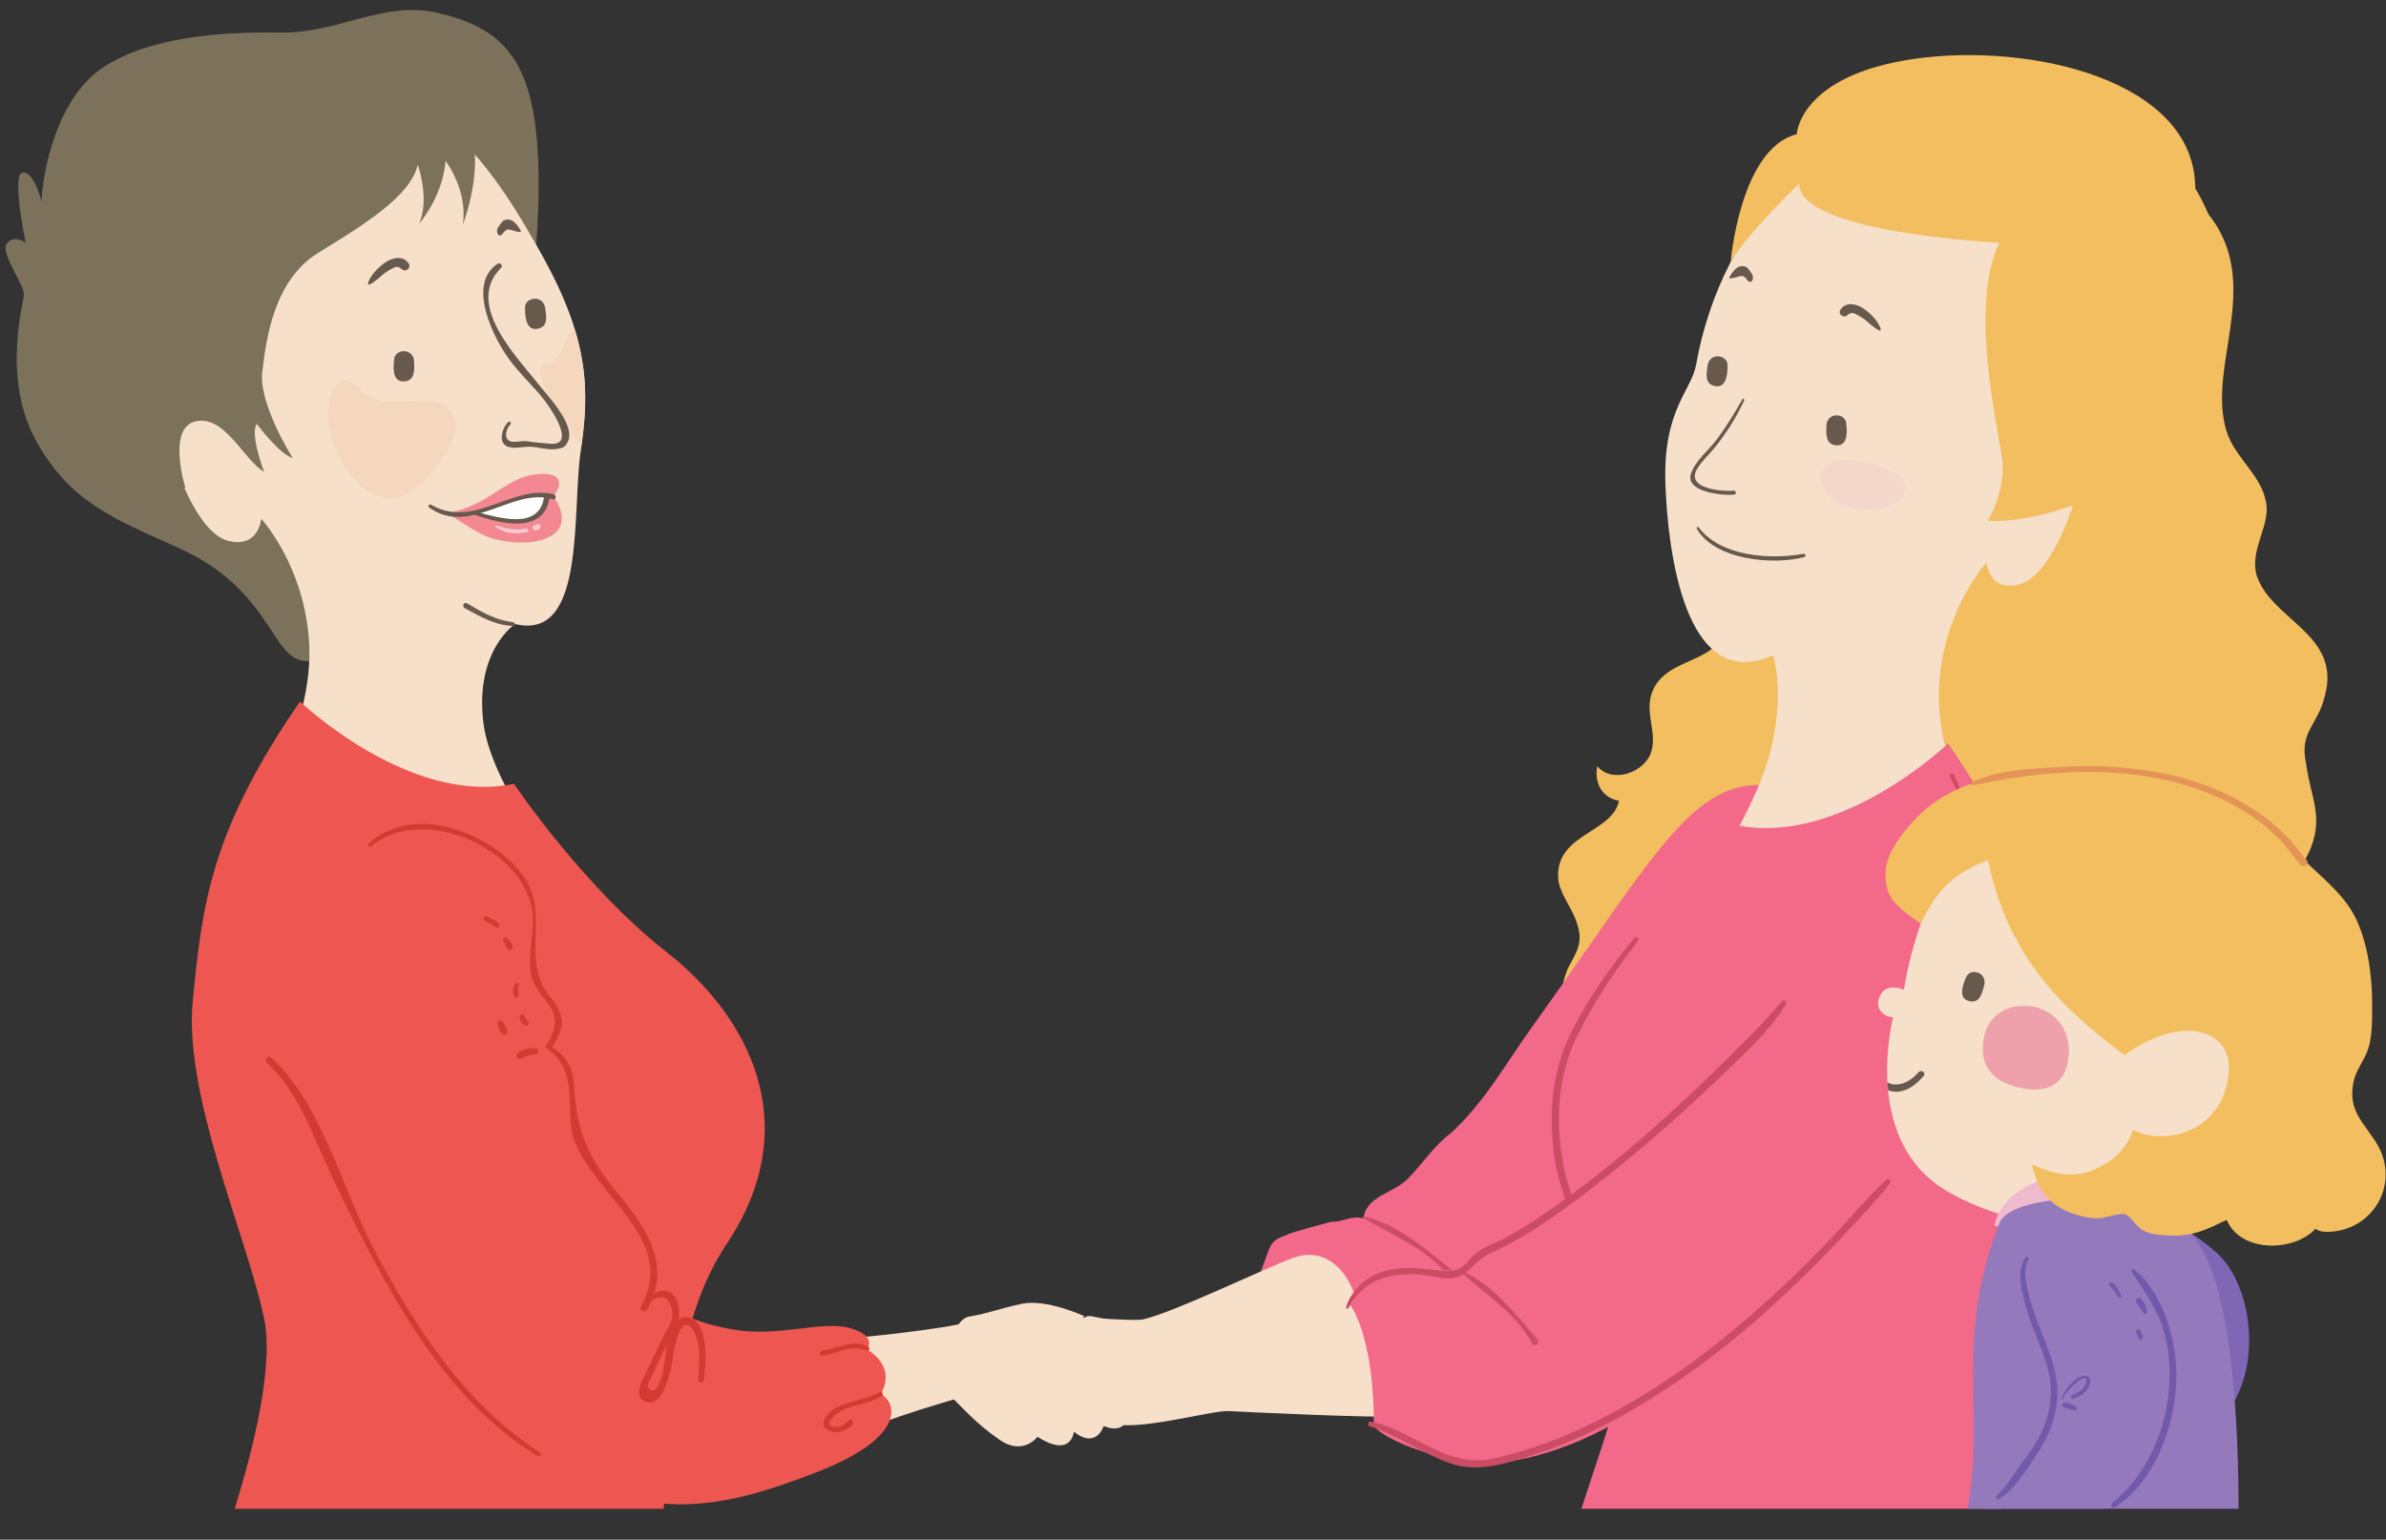<?xml version="1.0" encoding="UTF-8"?><svg xmlns="http://www.w3.org/2000/svg" xmlns:xlink="http://www.w3.org/1999/xlink" height="384.5" preserveAspectRatio="xMidYMid meet" version="1.0" viewBox="-1.4 -2.5 595.7 384.5" width="595.7" zoomAndPan="magnify"><rect x="-1.4" y="-2.5" width="595.7" height="384.5" fill="#333333" stroke="none"/><defs><clipPath id="a"><path d="M 46 172 L 190 172 L 190 374.289 L 46 374.289 Z M 46 172"/></clipPath><clipPath id="b"><path d="M 386 183 L 512 183 L 512 374.289 L 386 374.289 Z M 386 183"/></clipPath><clipPath id="c"><path d="M 489 296 L 558 296 L 558 374.289 L 489 374.289 Z M 489 296"/></clipPath><clipPath id="d"><path d="M 469 189 L 594.211 189 L 594.211 309 L 469 309 Z M 469 189"/></clipPath><clipPath id="e"><path d="M 493 305 L 542 305 L 542 374.289 L 493 374.289 Z M 493 305"/></clipPath><clipPath id="f"><path d="M 525 314 L 542 314 L 542 374.289 L 525 374.289 Z M 525 314"/></clipPath></defs><g><g><path d="M 387.715 217.676 C 386.168 205.699 401.242 205.699 402.789 197.473 C 398.535 196.723 396.602 192.984 397.375 188.863 C 401.242 193.355 409.359 190.363 410.902 185.121 C 412.449 179.887 408.586 174.648 411.68 169.035 C 415.156 163.047 422.5 163.047 427.137 158.555 C 430.23 155.566 431.391 148.828 431.391 145.836 L 434.48 147.707 C 450.328 158.93 458.445 175.77 462.309 194.102 C 464.629 205.328 463.855 216.93 458.832 227.406 C 453.035 240.129 446.852 246.488 434.867 253.969 C 424.82 259.961 412.449 270.434 400.473 264.074 C 390.422 258.461 385.781 249.48 390.035 239.379 C 392.352 234.891 393.898 233.02 392.352 228.152 C 391.195 224.41 388.484 221.418 387.715 217.676" fill="#f3be5f"/></g><g><path d="M 442.891 194.105 C 421.898 189.879 412.77 209.895 381.203 253.809 C 374.699 262.859 369.145 272.863 360.887 280.426 C 356.426 283.758 353.523 288.434 350.172 291.773 C 346.605 295.555 339.699 295.992 339.016 301.785 C 336.121 300.887 333.672 302.812 331 302.59 C 330.328 302.809 320.215 305.41 319.992 305.852 C 315.312 307.406 316.062 308.266 313.383 315.012 C 313.383 315.012 317.57 340.074 324.918 343.203 C 334.488 347.449 355.215 348.375 364.133 343.934 C 391.559 330.383 409.426 302.559 427.289 276.961 C 436.445 264.277 478.715 201.32 442.891 194.105" fill="#f2698a"/></g><g><path d="M 338.922 301.574 C 346.211 306.109 354.09 308.828 359.793 315.668 C 360.52 316.539 361.793 315.188 360.824 314.418 C 354.125 309.098 347.617 303.363 339.07 301.234 C 338.871 301.184 338.738 301.453 338.922 301.574" fill="#cc4c66"/></g><g><path d="M 132.117 62.57 C 132.117 62.57 134.535 40.641 131.723 25.449 C 128.914 10.258 121.941 4.078 108.184 0.773 C 94.43 -2.535 83.145 5.891 68.516 5.633 C 53.887 5.371 35.707 6.688 24.16 14.473 C 12.609 22.254 9.234 40.68 8.965 47.824 C 8.965 47.824 7.09 40.191 4.258 40.586 C 1.418 40.973 5.004 58.098 5.004 58.098 C 5.004 58.098 2.062 55.984 0.312 58.34 C -1.441 60.688 4.766 68.676 4.566 71.152 C 4.359 73.629 -0.902 92.266 7.645 107.645 C 16.184 123.02 27.008 127.023 43.305 134.391 C 68.551 145.805 65.93 165.133 77.379 162.324 C 88.879 159.508 135.395 79.672 132.117 62.57" fill="#7c725b"/></g><g><path d="M 63.945 198.828 C 63.945 198.828 76.812 177.883 75.797 158.363 C 74.77 138.848 63.809 127.055 63.809 127.055 C 63.809 127.055 63.234 134.57 55.473 132.535 C 47.707 130.5 42.195 113.16 42.195 113.16 C 42.195 113.16 36.512 37.133 69.953 23.5 C 103.398 9.863 121.648 39.344 133.688 60.785 C 145.723 82.227 145.836 94.836 143.586 110.141 C 141.324 125.445 144.977 157.672 127.215 153.34 C 127.215 153.34 117.004 159.945 119.312 178.207 C 121.477 195.332 143.488 221.996 143.488 221.996 C 143.488 221.996 74.633 219.086 63.945 198.828" fill="#f6e0ca"/></g><g><path d="M 137.684 86.859 C 135.77 89.168 133.453 87.258 133.414 90.316 C 133.492 92.281 135.82 96.707 136.785 98.199 C 138.84 101.934 140.742 105.488 143.781 108.695 C 145.109 99.102 145.344 90.422 142.102 79.77 C 139.613 81.098 139.523 84.344 137.684 86.859" fill="#f5d7be"/></g><g><path d="M 101.996 87.84 C 102.039 89.762 102.312 92.695 99.359 92.758 C 96.309 92.828 96.855 88.641 97.012 87.156 C 97.098 86.344 97.66 85.652 98.434 85.383 C 100.281 84.742 101.961 85.906 101.996 87.84" fill="#67594c"/></g><g><path d="M 134.711 74.422 C 134.98 76.324 135.609 79.207 132.688 79.621 C 129.664 80.059 129.703 75.832 129.68 74.348 C 129.672 73.527 130.145 72.773 130.871 72.41 C 132.633 71.551 134.441 72.512 134.711 74.422" fill="#67594c"/></g><g><path d="M 94.113 66.113 C 94.703 65.543 96.172 64.707 96.91 64.363 C 97.828 63.934 98.262 64.223 98.992 64.773 C 99.996 65.52 101.34 64.355 100.617 63.277 C 99.207 61.18 96.504 61.871 94.758 63.055 C 93.215 64.109 90.852 66.41 90.488 68.328 C 90.309 69.336 93.09 67.121 94.113 66.113" fill="#67594c"/></g><g><path d="M 128.562 54.98 C 127.926 53.918 126.859 52.414 125.586 52.332 C 124.129 52.234 123.875 53.023 123.059 54.125 C 122.133 55.371 123.102 57.133 124.066 55.895 C 124.434 55.426 124.832 54.855 125.461 54.801 C 126.031 54.75 129.223 56.086 128.562 54.98" fill="#67594c"/></g><g><path d="M 126.633 152.871 C 122.305 152.352 118.863 150.355 115.164 148.152 C 114.438 147.715 113.848 148.934 114.602 149.348 C 118.434 151.461 122.324 153.75 126.824 153.812 C 127.453 153.824 127.246 152.945 126.633 152.871" fill="#67594c"/></g><g><path d="M 110.309 125.711 C 110.309 125.711 114.941 124.805 119.363 122.293 C 123.785 119.777 127.609 116.066 133.688 115.844 C 139.758 115.629 138.508 119.301 136.738 121.449 C 136.738 121.449 142.109 128.188 135.789 131.547 C 130.965 134.117 123.016 132.738 119.816 131.352 C 116.605 129.961 112.062 126.645 110.309 125.711" fill="#f38792"/></g><g><path d="M 117.156 125.664 C 120.406 126.594 124.957 128.316 128.648 127.801 C 131.883 127.367 135.059 124.754 135.215 121.219 C 135.215 121.219 133.691 120.992 131.605 121.344 C 129.52 121.699 123.422 124.039 121.586 124.633 C 119.594 125.281 117.156 125.664 117.156 125.664" fill="#fff"/></g><g><path d="M 105.719 124.211 C 115.898 131.613 126.469 119.066 136.609 122.191 C 137.387 122.434 137.652 121.133 136.852 120.938 C 126.188 118.398 116.957 129.801 106.164 123.516 C 105.758 123.277 105.34 123.934 105.719 124.211" fill="#67594c"/></g><g><path d="M 116.992 126.023 C 123.09 128.152 134.594 131.254 135.812 121.57 C 135.922 120.695 134.57 120.453 134.465 121.32 C 133.434 130.258 122.77 126.633 117.234 125.273 C 116.805 125.168 116.566 125.871 116.992 126.023" fill="#67594c"/></g><g><path d="M 122.465 129.234 C 124.727 130.723 127.66 131.051 130.254 130.379 C 130.859 130.227 130.531 129.355 129.938 129.473 C 127.465 129.984 125.066 129.629 122.727 128.727 C 122.379 128.598 122.168 129.035 122.465 129.234" fill="#f7c9cf"/></g><g><path d="M 133.004 128.383 C 132.473 128.418 132.27 128.496 131.789 128.762 C 131.305 129.031 131.535 129.691 131.98 129.832 L 132.465 129.988 L 133.336 129.582 L 133.551 129.25 C 133.785 128.863 133.43 128.355 133.004 128.383" fill="#f7c9cf"/></g><g><path d="M 125.535 102.879 C 123.953 104.219 122.559 108.703 126.039 109.211 C 127.445 109.422 127.184 109.344 129.902 109.09 C 132.355 108.859 135.016 109.961 137.324 109.652 C 139.047 109.422 139.664 109.285 140.406 107.723 C 142.348 103.648 135.18 96.156 133.148 93.59 C 127.523 86.48 114.566 73.457 123.703 64.375 C 124.27 63.812 123.414 62.969 122.797 63.387 C 115.086 68.59 121.855 81.852 125.504 86.93 C 128.137 90.609 131.613 93.766 134.422 97.32 C 135.43 98.586 143.254 109.355 135.508 108.262 C 134.98 108.184 132.621 108.094 130.301 107.711 C 128.895 107.473 126.805 108.148 125.84 107.641 C 124.523 106.945 124.699 104.922 126.047 103.438 C 126.34 103.117 125.867 102.59 125.535 102.879" fill="#67594c"/></g><g><path d="M 107.043 97.73 C 104.344 96.945 100.133 98.098 95.328 97.922 C 88.332 97.664 86.008 88.863 82.137 94.215 C 78.047 99.871 81.922 117.789 93.805 121.629 C 100.383 123.75 106.391 116.191 109.91 110.66 C 113.625 104.832 113.398 99.582 107.043 97.73" fill="#f5d7be"/></g><g clip-path="url(#a)"><path d="M 180.047 308.109 C 199.883 278.355 185.547 251.281 164.926 235.176 C 144.312 219.074 126.906 193.23 126.906 193.23 C 100.758 198.777 73.512 172.684 73.512 172.684 C 50.949 205.375 49.078 223.816 46.73 247.426 C 44.383 271.031 60.332 306.617 64.547 326.793 C 67.02 338.613 61.879 359.242 57.195 374.289 L 164.273 374.289 C 166.902 350.918 167.668 326.672 180.047 308.109" fill="#ee5751"/></g><g><path d="M 44.883 119.332 C 44.883 119.332 40.188 104.297 47.484 102.715 C 54.785 101.129 59.473 112.422 64.535 115.328 C 64.535 115.328 60.934 105.996 62.707 103.336 C 62.707 103.336 68.32 110.961 71.672 111.859 C 71.672 111.859 63.113 98.383 64.082 90.355 C 65.051 82.332 66.883 67.52 78.043 60.645 C 89.203 53.766 101.004 46.625 102.902 38.676 C 102.902 38.676 105.961 47.031 103.262 53.355 C 103.262 53.355 109.105 46.664 109.844 37.684 C 109.844 37.684 115.477 45.004 114.148 53.621 C 114.148 53.621 118.879 41.543 116.566 31.691 C 114.258 21.84 88.336 10.992 68.426 14.352 C 48.516 17.711 31.152 66.16 32.898 94.352 C 34.648 122.547 44.883 119.332 44.883 119.332" fill="#7c725b"/></g><g><path d="M 212.031 331.605 C 193.629 345.945 200.535 362.266 210.195 356.68 C 218.828 351.688 239.602 346.32 242.441 345.23 C 241.375 339.402 242.324 333.258 241.391 327.41 C 234.105 329.574 212.031 331.605 212.031 331.605" fill="#f6e0ca"/></g><g><path d="M 72.844 267.133 C 72.844 267.133 91.023 320.648 122.277 351.293 C 153.527 381.938 179.18 374.098 202.215 365.262 C 225.25 356.426 222.426 347.527 218.422 345.656 C 218.422 345.656 222.965 339.449 215.074 334.488 C 215.074 334.488 217.871 331.066 210.672 329.133 C 203.469 327.195 192.938 331.586 181.32 329.465 C 169.699 327.348 171.98 325.434 167.723 327.398 C 167.723 327.398 169.113 321.582 161.793 320.871 C 161.793 320.871 162.469 310.176 159.34 306.914 C 156.207 303.652 150.648 297.891 145.094 289.219 C 139.535 280.547 140.91 263.926 136.387 259.789 C 136.387 259.789 140.766 252.824 138.391 249.391 C 136.016 245.957 131.426 245.016 130.746 236.816 C 130.07 228.621 133.344 220.32 121.805 209.828 C 110.266 199.34 68.656 196.508 72.844 267.133" fill="#ee5751"/></g><g><path d="M 91.152 208.875 C 103.504 198.719 127.121 208.172 131.176 223.344 C 132.609 228.695 130.246 234.797 131.07 240.34 C 132.109 247.328 141.02 249.188 135.152 258.281 C 134.633 259.094 135.824 260.016 136.348 259.199 C 139.875 253.699 139.723 251.098 135.703 246.105 C 128.52 237.172 135.996 225.703 129.367 216.414 C 121.449 205.312 101.648 197.836 90.629 208.191 C 90.23 208.562 90.715 209.234 91.152 208.875" fill="#d33b32"/></g><g><path d="M 134.93 259.27 C 142.711 264.246 140.09 272.832 141.395 280.191 C 142.035 283.824 144.324 287.082 146.379 290.031 C 153.484 300.266 166.34 310.133 158.594 323.789 C 158.027 324.785 159.691 325.457 160.25 324.461 C 166.434 313.398 159.816 303.945 152.637 295.262 C 145.676 286.844 142.48 280.082 142.004 269.051 C 141.777 263.941 139.738 260.746 135.441 258.375 C 134.93 258.09 134.438 258.957 134.93 259.27" fill="#d33b32"/></g><g><path d="M 174.266 342.176 C 174.906 338.695 175.777 327.742 170.535 326.504 C 169.512 326.266 168.668 326.508 167.969 327.078 C 168.043 326.711 168.117 326.34 168.152 325.957 C 168.562 321.336 165.203 317.863 161.148 320.996 C 160.324 321.629 160.453 323.008 161.277 322.375 C 164.824 319.66 166.246 323.43 166.434 325.062 C 166.668 327.109 165.711 328.535 164.766 330.242 C 162.805 333.789 161.348 337.574 159.449 341.152 C 158.25 343.414 156.754 347.305 160.633 347.762 C 164.031 348.168 165.742 340.953 166.195 338.895 C 166.488 337.562 166.641 336.188 166.844 334.84 C 166.898 334.5 168.465 325.738 171.207 329.105 C 173.875 332.379 173.043 338.195 172.93 342.02 C 172.902 342.883 174.109 343.043 174.266 342.176 Z M 163.902 341.129 C 163.613 342.016 163.234 342.867 162.773 343.676 C 161.656 345.891 159.738 344.191 160.605 342.551 C 161.617 340.625 162.52 338.656 163.426 336.68 C 163.926 335.578 164.543 334.508 165.16 333.43 C 164.512 336.574 164.27 339.859 163.902 341.129" fill="#d33b32"/></g><g><path d="M 215.469 333.953 C 211.797 331.586 207.578 334.309 203.805 334.828 C 203 334.938 203.18 336.195 203.984 336.074 C 205.656 335.824 207.238 335.254 208.848 334.762 C 211.027 334.09 212.824 334.082 214.992 334.781 C 215.48 334.941 215.949 334.266 215.469 333.953" fill="#d33b32"/></g><g><path d="M 218.191 345.117 C 215.203 346.77 211.844 347.168 208.703 348.422 C 206.914 349.137 204.414 350.688 204.199 352.816 C 204.051 354.273 205.602 354.984 206.785 355.152 C 208.52 355.398 210.566 354.516 211.527 353.055 C 211.91 352.469 211.164 351.574 210.598 352.129 C 209.547 353.156 208.48 353.883 206.945 353.805 C 204.312 353.672 206.359 351.48 207.391 350.668 C 210.637 348.117 215.355 348.461 218.773 346.121 C 219.32 345.75 218.777 344.797 218.191 345.117" fill="#d33b32"/></g><g><path d="M 133.344 360.223 C 114.473 347.883 102.281 329.023 91.945 309.418 C 83.848 294.062 79.23 273.625 66.293 261.57 C 65.48 260.812 64.438 262.191 65.242 262.938 C 73.258 270.379 76.688 281.102 81.219 290.797 C 85.781 300.559 90.637 310.176 95.969 319.547 C 105.152 335.676 116.664 351.227 132.703 361.059 C 133.273 361.406 133.918 360.598 133.344 360.223" fill="#d33b32"/></g><g><path d="M 119.586 227.375 C 120.148 227.668 120.719 227.961 121.27 228.277 C 121.734 228.543 122.137 228.984 122.652 229.129 C 123.02 229.23 123.48 228.852 123.324 228.453 C 123.105 227.891 122.605 227.617 122.098 227.316 C 121.438 226.926 120.727 226.637 120.02 226.344 C 119.426 226.098 119.027 227.086 119.586 227.375" fill="#d33b32"/></g><g><path d="M 124.273 232.555 C 124.484 232.918 124.703 233.273 124.914 233.637 C 125.176 234.09 125.23 234.559 125.793 234.723 C 126.059 234.801 126.332 234.672 126.473 234.445 C 127.012 233.59 125.832 232.367 125.246 231.816 C 124.742 231.344 123.918 231.938 124.273 232.555" fill="#d33b32"/></g><g><path d="M 127.277 243.172 C 126.953 243.695 126.773 244.203 126.695 244.812 C 126.629 245.359 126.637 246.242 127.203 246.512 C 127.473 246.637 127.812 246.602 127.969 246.312 C 128.219 245.859 127.977 245.445 127.961 244.965 C 127.941 244.492 128.035 243.996 128.164 243.547 C 128.32 243.008 127.562 242.711 127.277 243.172" fill="#d33b32"/></g><g><path d="M 128.352 251.48 C 128.332 252.363 128.773 253.074 129.516 253.531 C 130.32 254.02 131.062 252.75 130.254 252.277 C 129.883 252.059 129.688 251.734 129.621 251.309 C 129.508 250.559 128.363 250.773 128.352 251.48" fill="#d33b32"/></g><g><path d="M 122.848 252.988 C 122.965 253.887 123.227 254.969 123.879 255.637 C 124.594 256.367 125.59 255.461 125.219 254.621 C 124.922 253.957 124.551 253.246 124.16 252.637 C 123.82 252.102 122.746 252.238 122.848 252.988" fill="#d33b32"/></g><g><path d="M 132.336 259.285 C 131.41 259.137 130.555 259.297 129.672 259.578 C 128.938 259.809 127.633 260.219 127.562 261.105 C 127.535 261.434 127.703 261.723 128.004 261.855 C 128.688 262.156 129.359 261.559 129.977 261.297 C 130.648 261.016 131.418 260.844 132.152 260.844 C 133.137 260.836 133.363 259.445 132.336 259.285" fill="#d33b32"/></g><g><path d="M 321.062 311.762 C 312.449 315.125 291.621 325.203 284.133 326.957 C 282.289 327.387 276.18 326.859 267.996 326.555 C 260.574 326.277 258.73 353.117 264.547 354.867 C 270.367 356.613 284.344 347.496 288.629 346.875 C 292.906 346.25 324.922 341.547 331.012 339.867 C 344.191 336.238 337.602 305.309 321.062 311.762" fill="#f6e0ca"/></g><g><path d="M 240.547 326.293 C 245.32 325.5 247.395 324.488 253.586 323.121 C 259.773 321.754 269.309 326.176 269.309 326.176 C 269.309 326.176 268.039 327.711 267.723 329.59 C 267.402 331.469 268.074 332.578 268.074 332.578 C 268.074 332.578 271.105 336.562 274.566 338.957 C 278.031 341.348 283.18 344.852 284.422 346.559 C 285.66 348.262 282.879 352.527 280.098 350.539 C 280.098 350.539 280.238 356.027 274.148 353.625 C 274.148 353.625 272.344 359.508 266.711 355.039 C 266.711 355.039 266.148 361.75 257.629 356.309 C 257.629 356.309 254.055 361.188 248.094 357.016 C 242.129 352.844 239.562 349.699 236.086 346.309 C 232.609 342.914 235.527 327.117 240.547 326.293" fill="#f6e0ca"/></g><g><path d="M 471.32 115.809 C 477.207 95.203 487.215 76.363 503.699 62.82 C 511.355 56.344 525.484 47.512 536.082 51.637 L 543.148 44.57 C 568.461 63.41 547.859 88.137 554.926 106.387 C 557.277 112.273 563.164 116.395 564.344 122.875 C 565.52 128.762 560.223 134.648 561.988 141.125 C 565.52 152.309 583.184 155.844 579.062 171.148 C 577.297 178.805 572.586 179.98 574.352 188.227 C 575.531 197.055 579.062 201.766 574.938 210.594 C 564.344 231.793 541.383 248.277 518.418 248.277 C 489.574 248.277 479.562 231.203 474.262 204.711 C 468.375 175.859 463.078 144.656 471.32 115.809" fill="#f3be5f"/></g><g><path d="M 494.441 209.078 C 494.441 209.078 481.695 188.328 482.703 168.992 C 483.719 149.66 494.578 137.98 494.578 137.98 C 494.578 137.98 495.145 145.422 502.836 143.406 C 510.527 141.391 515.984 124.215 515.984 124.215 C 515.984 124.215 521.617 48.898 488.488 35.395 C 455.359 21.887 428.344 53.203 422.062 88.531 C 420.859 95.277 413.66 99.797 414.406 118.754 C 415.012 134.066 418.922 171.148 441.293 161.141 C 441.293 161.141 444.824 172.328 439.594 188.648 C 434.375 204.934 415.645 232.027 415.645 232.027 C 415.645 232.027 483.855 229.141 494.441 209.078" fill="#f6e0ca"/></g><g><path d="M 454.59 103.84 C 454.547 105.742 454.277 108.648 457.199 108.711 C 460.223 108.785 459.684 104.633 459.527 103.164 C 459.438 102.355 458.883 101.672 458.117 101.402 C 456.285 100.77 454.621 101.926 454.59 103.84" fill="#67594c"/></g><g><path d="M 424.93 88.781 C 424.66 90.668 424.035 93.523 426.93 93.934 C 429.926 94.367 429.891 90.18 429.91 88.707 C 429.922 87.898 429.453 87.148 428.73 86.793 C 426.988 85.941 425.195 86.891 424.93 88.781" fill="#67594c"/></g><g><path d="M 464.555 77.609 C 463.973 77.043 462.516 76.219 461.785 75.875 C 460.879 75.449 460.445 75.734 459.723 76.281 C 458.73 77.023 457.398 75.867 458.113 74.801 C 459.512 72.719 462.188 73.406 463.918 74.578 C 465.449 75.625 467.785 77.902 468.145 79.805 C 468.324 80.801 465.57 78.605 464.555 77.609" fill="#67594c"/></g><g><path d="M 430.43 66.582 C 431.062 65.527 432.117 64.039 433.379 63.957 C 434.824 63.863 435.074 64.641 435.883 65.73 C 436.801 66.969 435.84 68.711 434.883 67.484 C 434.52 67.023 434.125 66.457 433.504 66.402 C 432.938 66.352 429.773 67.672 430.43 66.582" fill="#67594c"/></g><g clip-path="url(#b)"><path d="M 493.844 335.84 C 498.02 315.852 513.82 280.605 511.496 257.219 C 509.172 233.828 507.312 215.562 484.965 183.18 C 484.965 183.18 457.977 209.027 432.07 203.531 C 432.07 203.531 418.727 216.094 398.312 243.566 C 382.859 264.371 382.414 291.945 401.062 322.066 C 408.309 333.773 400.516 352.215 393.418 374.289 L 498.602 374.289 C 494.887 360.836 491.84 345.422 493.844 335.84" fill="#f2698a"/></g><g><path d="M 433.617 97.207 C 431.672 100.641 429.633 103.965 427.301 107.148 C 425.266 109.922 421.73 112.59 420.738 115.926 C 419.379 120.512 429.156 121.324 431.57 121.012 C 432.211 120.926 432.031 119.953 431.395 120.027 C 429.039 120.285 419.262 119.719 422.336 114.555 C 423.555 112.508 425.613 110.695 427.094 108.809 C 429.848 105.301 432.211 101.496 434.086 97.453 C 434.215 97.18 433.766 96.945 433.617 97.207" fill="#67594c"/></g><g><path d="M 422.199 129.469 C 426.648 137.371 441.18 138.676 449.02 136.633 C 449.535 136.5 449.414 135.711 448.871 135.805 C 440.492 137.312 428.254 136.523 422.664 129.172 C 422.477 128.918 422.047 129.191 422.199 129.469" fill="#67594c"/></g><g><path d="M 518.418 122.875 C 518.418 122.875 505.469 128.172 494.871 127.582 C 494.871 127.582 499.578 119.93 498.402 111.688 C 497.227 103.445 490.16 73.418 497.812 58.109 C 497.812 58.109 447.77 55.758 447.77 43.391 C 447.77 43.391 435.406 55.168 430.695 62.82 C 430.695 62.82 433.051 34.559 447.184 31.027 C 447.184 31.027 447.77 16.309 476.617 12.188 C 505.469 8.066 546.68 17.484 546.68 44.57 C 546.68 44.57 562.574 68.707 548.445 93.434 C 534.316 118.164 518.418 122.875 518.418 122.875" fill="#f3be5f"/></g><g><path d="M 461.566 112.523 C 455.727 111.57 449.664 114.82 455.227 121.5 C 459.152 126.211 472.406 125.781 474.07 120.715 C 475.73 115.648 468.191 113.605 461.566 112.523" fill="#f4d7ca"/></g><g><path d="M 406.66 231.727 C 400.691 238.863 395.473 246.348 391.23 254.637 C 386.445 263.984 385.355 273.359 386.344 283.738 C 387.348 294.277 391.73 303.023 396.262 312.418 C 398.672 317.406 400.758 322.527 401.773 327.996 C 402.773 333.391 402.254 339.047 401.117 344.379 C 400.969 345.086 402.098 345.309 402.328 344.656 C 405.73 335.082 404.266 325.742 400.465 316.52 C 396.551 307.023 390.672 298.469 388.859 288.188 C 386.957 277.371 387.391 266.531 392.207 256.559 C 396.379 247.926 401.754 239.965 407.582 232.371 C 408.027 231.789 407.117 231.176 406.66 231.727" fill="#cc4c66"/></g><g><path d="M 343.898 321.707 C 334.797 323.34 312.418 329.207 304.727 329.48 C 302.84 329.547 279.238 328.113 271.266 326.234 C 264.039 324.527 270.18 349.809 275.551 352.652 C 280.922 355.492 300.969 349.672 305.293 349.891 C 309.609 350.105 341.93 351.676 348.23 351.203 C 361.863 350.188 361.375 318.57 343.898 321.707" fill="#f6e0ca"/></g><g><path d="M 486.16 229.805 C 466.383 221.602 453.559 239.477 414.105 276.461 C 405.977 284.086 398.594 292.832 389.027 298.656 C 384.008 301.062 380.254 305.09 376.324 307.719 C 372.094 310.742 365.23 309.832 363.441 315.383 C 360.777 313.945 358 315.363 355.422 314.625 C 354.723 314.711 344.297 315.309 343.992 315.703 C 339.098 316.32 339.668 317.309 335.734 323.41 C 335.734 323.41 341.609 330.863 341.609 353.301 C 341.609 355.762 361.422 365.945 379.941 361.59 C 409.723 354.59 432.375 329.746 454.848 308.086 C 466.285 297.406 519.918 243.801 486.16 229.805" fill="#f2698a"/></g><g><path d="M 363.391 315.16 C 369.664 321.02 376.875 325.207 381.145 333.023 C 381.691 334.016 383.199 332.938 382.398 331.992 C 376.855 325.48 371.578 318.594 363.602 314.855 C 363.418 314.766 363.23 315.004 363.391 315.16" fill="#cc4c66"/></g><g><path d="M 335.305 324.133 C 339.102 316.816 345.773 315.285 353.496 315.844 C 356.344 316.051 360.219 317.52 362.973 316.227 C 365.871 314.863 367.406 311.961 370.379 310.629 C 380.934 305.91 390.48 298.629 399.488 291.496 C 409.523 283.555 419.129 275.055 428.348 266.188 C 434.031 260.719 440.328 255.113 444.445 248.312 C 444.867 247.617 443.941 246.984 443.426 247.598 C 438.098 253.93 431.965 259.816 426.039 265.594 C 416.836 274.582 407.215 283.172 397.105 291.133 C 392.156 295.031 387.07 298.762 381.797 302.207 C 379.414 303.762 376.977 305.227 374.488 306.602 C 372.348 307.789 369.746 308.594 367.754 309.996 C 366.5 310.879 365.531 312.008 364.48 313.113 C 362.645 315.047 360.359 315.055 357.883 314.781 C 354.598 314.418 351.457 314.012 348.141 314.258 C 342.566 314.672 337.855 317.258 335.277 322.293 C 335.039 322.812 334.844 323.352 334.684 323.902 C 334.547 324.32 335.113 324.5 335.305 324.133" fill="#cc4c66"/></g><g><path d="M 340.551 353.68 C 347.59 355.926 353.602 360.418 360.535 362.891 C 367.141 365.25 373.57 363.266 380.008 361.285 C 393.168 357.238 405.402 350.59 416.773 342.906 C 435.391 330.32 451.465 314.461 466.434 297.805 C 467.84 296.242 469.121 294.598 470.465 292.992 C 470.934 292.43 470.051 291.633 469.523 292.133 C 464.297 297.055 459.695 302.672 454.715 307.855 C 446.387 316.527 437.57 324.738 428.188 332.254 C 417.121 341.117 405.148 348.914 392.207 354.746 C 385.547 357.746 378.602 360.109 371.477 361.734 C 363.414 363.574 356.645 359.418 349.703 355.867 C 346.855 354.406 343.977 353.105 340.812 352.539 C 340.148 352.418 339.918 353.48 340.551 353.68" fill="#cc4c66"/></g><g><path d="M 491.496 254.305 C 490.434 255.781 489.914 257.664 489.52 259.414 C 489.457 259.699 489.855 259.773 490.004 259.594 C 491.125 258.215 491.812 256.43 492.305 254.73 C 492.445 254.238 491.812 253.863 491.496 254.305" fill="#cc4c66"/></g><g><path d="M 486.504 264.637 C 486.023 265.664 485.199 266.609 485.238 267.801 C 485.25 268.133 485.555 268.301 485.836 268.113 C 486.887 267.402 487.48 266.129 487.711 264.914 C 487.855 264.176 486.785 264.039 486.504 264.637" fill="#cc4c66"/></g><g><path d="M 485.934 258.535 C 485.223 259.117 484.93 260.094 484.934 260.98 C 484.938 261.477 485.59 261.824 485.906 261.336 C 486.332 260.688 486.688 259.988 486.988 259.273 C 487.258 258.637 486.43 258.125 485.934 258.535" fill="#cc4c66"/></g><g><path d="M 485.426 191.414 C 486.105 192.883 486.785 194.281 487.742 195.59 C 487.867 195.762 488.125 195.609 488.098 195.422 C 487.863 193.781 487.102 192.43 486.395 190.957 C 486.098 190.332 485.137 190.785 485.426 191.414" fill="#cc4c66"/></g><g><path d="M 489.953 199.523 C 490.121 200.676 490.863 201.684 491.688 202.469 C 491.859 202.633 492.141 202.52 492.109 202.27 C 491.973 201.145 491.562 200.004 490.891 199.086 C 490.559 198.633 489.879 199.027 489.953 199.523" fill="#cc4c66"/></g><g><path d="M 494.41 207.656 C 494.734 208.688 495.203 209.57 496.031 210.262 C 496.273 210.465 496.68 210.199 496.605 209.898 C 496.359 208.906 495.805 208.105 495.191 207.289 C 494.938 206.945 494.277 207.227 494.41 207.656" fill="#cc4c66"/></g><g><path d="M 485.855 206.469 C 486.309 206.98 486.664 207.508 487.168 207.973 C 487.383 208.176 487.75 208.047 487.703 207.723 C 487.594 206.961 487.18 206.504 486.844 205.832 C 486.449 205.051 485.289 205.832 485.855 206.469" fill="#cc4c66"/></g><g><path d="M 489.977 212.566 C 489.785 212.98 490.117 213.512 490.266 213.902 C 490.461 214.414 490.801 214.801 491.254 215.102 C 491.402 215.199 491.617 215.078 491.582 214.895 C 491.465 214.324 491.316 213.824 491.035 213.312 C 490.836 212.949 490.656 212.48 490.203 212.426 L 489.977 212.566" fill="#cc4c66"/></g><g><path d="M 496.023 217.309 C 496.457 218.066 496.75 218.812 497.441 219.379 C 497.641 219.539 497.949 219.371 497.969 219.133 C 498.035 218.227 497.684 217.504 497.258 216.723 C 496.832 215.961 495.598 216.543 496.023 217.309" fill="#cc4c66"/></g><g><path d="M 516.906 195.965 C 516.906 195.965 493.82 195.688 482.98 216.82 C 475.742 230.934 473.938 244.688 473.938 244.688 C 473.938 244.688 469.176 242.371 467.707 246.828 C 466.664 249.984 469.703 251.641 471.254 251.52 C 471.254 251.52 463.48 281 483.25 294.051 C 500.27 305.27 548.434 316.02 562.59 275.219 C 575.781 237.172 566.773 201.812 516.906 195.965" fill="#f6e0ca"/></g><g><path d="M 478.887 266.18 C 479.555 265.395 478.254 264.516 477.586 265.27 C 475.965 267.086 473.941 268.508 471.414 268.309 C 470.805 268.262 470.297 268.074 469.836 267.805 C 469.871 268.453 469.922 269.113 469.988 269.781 C 470.406 269.918 470.832 270.023 471.242 270.086 C 474.301 270.539 477.051 268.336 478.887 266.18" fill="#67594c"/></g><g><path d="M 493.98 243.562 C 493.484 245.391 492.93 248.238 490.133 247.484 C 487.23 246.699 488.891 242.887 489.457 241.531 C 489.77 240.797 490.484 240.285 491.285 240.25 C 493.199 240.148 494.477 241.73 493.98 243.562" fill="#67594c"/></g><g><path d="M 515.051 261.438 C 514.184 269.648 507.879 270.836 500.898 268.598 C 494.801 266.652 492.586 262.086 494.086 255.848 C 494.922 252.441 497.668 249.754 501.09 249.012 C 509.312 247.238 515.934 253.164 515.051 261.438" fill="#eea1ab"/></g><g><path d="M 556.801 346.758 C 563.047 334.785 559.961 317.516 552.051 310.395 C 544.129 303.277 532.613 297.254 522.344 300.93 C 512.074 304.605 516.363 315.746 524.312 322.723 C 531.289 328.844 533.891 338.652 531.805 343.223 C 529.719 347.789 520.469 359.141 521.164 361.238 C 521.816 363.223 530.43 368.715 534.164 367.266 C 537.906 365.816 552.238 355.5 556.801 346.758" fill="#7f67b6"/></g><g><path d="M 496.57 303.57 C 496.57 303.57 497.219 295.879 508.5 292.156 C 520.887 288.074 550.566 294.102 542.438 306.141 C 536.844 314.43 496.57 303.57 496.57 303.57" fill="#f0bacd"/></g><g clip-path="url(#c)"><path d="M 555.559 337.312 C 551.621 304.887 543.473 301.574 532.566 298.371 C 521.664 295.176 500.223 296.691 497.793 302.934 C 486.406 332.164 494.293 350.32 489.871 374.289 L 557.488 374.289 C 557.488 365.402 557.203 350.859 555.559 337.312" fill="#9479bd"/></g><g clip-path="url(#d)"><path d="M 591.926 282.965 C 588.625 277.641 584.789 274.969 586.16 267.82 C 586.738 264.797 588.824 262.422 589.809 259.574 C 590.965 256.203 590.836 251.574 590.844 247.973 C 590.855 241.031 589.652 232.188 586.305 225.965 C 582.988 219.809 576.793 215.539 572.074 210.461 C 560.035 197.5 542.891 190.855 525.5 190.059 C 511.023 189.398 494.246 189.238 481.832 197.703 C 476.863 201.094 469.668 209.094 469.398 214.926 C 469.121 220.852 470.715 223.164 478.129 228.109 C 482.414 219.375 486.543 215.527 494.938 212.289 C 501.035 242.773 522.129 255.16 532.348 263.703 L 531.191 268.809 C 533.438 275.672 531.191 283.684 524.996 287.68 C 518.02 292.18 512.945 291.359 505.867 288.305 C 507.043 292.914 508.684 296.82 513.398 299.367 C 516.055 300.805 518.977 301.559 521.965 301.766 C 523.977 301.91 527.652 300.246 529.23 300.758 C 530.617 301.203 532.098 304.035 533.738 304.816 C 535.969 305.883 537.914 305.953 540.496 306.051 C 546.207 306.27 549.645 304.473 554.535 302.141 C 558.051 310.457 571.355 310.129 576.676 304.371 C 577.906 305.211 579.441 305.199 580.957 305.062 C 591.707 304.07 597.809 292.469 591.926 282.965" fill="#f3be5f"/></g><g><path d="M 554.508 268.637 C 552.434 276.891 545.414 281.719 536.742 281.219 C 532.016 280.957 526.727 277.605 524.441 273.453 C 519.637 264.789 533.262 257.414 539.715 255.633 C 548.777 253.125 557.426 257.094 554.508 268.637" fill="#f6e0ca"/></g><g clip-path="url(#e)"><path d="M 532.227 367.699 C 541.637 355.453 543.512 334.703 537.855 324.461 C 532.195 314.211 522.742 304.316 511.773 305.949 C 500.805 307.582 501.82 321.559 507.551 331.648 C 512.578 340.5 512.336 352.5 509.031 357.25 C 505.727 362 493.684 374.254 493.688 374.289 L 523.844 374.289 C 527.129 371.887 530.137 370.422 532.227 367.699" fill="#9479bd"/></g><g><path d="M 504.32 311.59 C 501.934 314.734 503.301 319.199 504.102 322.688 C 505.453 328.605 508.574 333.961 509.992 339.867 C 511.418 345.801 510.293 351.691 507.406 356.988 C 506.012 359.543 504.117 361.738 502.469 364.117 C 500.793 366.539 499.215 369.039 497.082 371.102 C 496.727 371.449 497.105 372.168 497.586 371.879 C 501.84 369.312 504.566 364.398 507.312 360.371 C 510.227 356.094 512.035 351.215 512.242 346.035 C 512.453 340.738 510.508 335.754 508.578 330.93 C 507.336 327.82 506.129 324.715 505.293 321.473 C 504.547 318.551 503.457 314.895 505.055 312.102 C 505.336 311.609 504.676 311.125 504.32 311.59" fill="#715aa9"/></g><g clip-path="url(#f)"><path d="M 530.766 315.078 C 533.938 320.051 537.18 324.293 538.859 330.066 C 540.434 335.492 540.586 341.234 539.844 346.805 C 538.527 356.648 533.754 366.656 525.891 372.918 C 525.352 373.352 525.965 374.348 526.562 373.957 C 535.312 368.309 539.859 357.668 541.461 347.723 C 542.418 341.773 542.023 335.59 540.426 329.793 C 538.934 324.367 535.957 318.059 531.395 314.551 C 531.074 314.305 530.535 314.715 530.766 315.078" fill="#715aa9"/></g><g><path d="M 513.609 346.844 C 514.223 345.223 516.008 343.641 517.309 342.57 C 517.672 342.273 518.059 342.016 518.48 341.812 C 519.473 341.328 519.648 342.23 519.352 343.047 C 518.797 344.543 517.27 345.348 515.891 345.93 C 515.418 346.129 515.664 346.945 516.168 346.801 C 518.012 346.266 519.562 345.223 520.277 343.387 C 520.676 342.367 520.402 340.957 519.055 341.066 C 516.559 341.27 514.035 344.531 513.348 346.742 C 513.297 346.918 513.547 347.012 513.609 346.844" fill="#715aa9"/></g><g><path d="M 513.691 348.863 C 514.094 349.047 514.574 349.129 514.992 349.293 C 515.512 349.492 516.074 349.66 516.637 349.672 C 517.191 349.68 517.387 348.938 516.855 348.715 C 516.039 348.371 514.398 347.324 513.559 348.086 C 513.289 348.328 513.383 348.719 513.691 348.863" fill="#715aa9"/></g><g><path d="M 525.289 318.602 C 525.645 319.055 526.051 319.477 526.398 319.926 C 526.797 320.438 527.117 321.02 527.578 321.477 C 527.883 321.781 528.344 321.477 528.195 321.074 C 527.98 320.469 527.625 319.902 527.293 319.352 C 526.941 318.758 526.586 318.223 526.008 317.816 C 525.496 317.457 524.922 318.129 525.289 318.602" fill="#715aa9"/></g><g><path d="M 532.129 322.961 C 532.527 323.32 532.773 323.785 533.012 324.254 C 533.117 324.469 533.305 324.629 533.426 324.844 C 533.559 325.086 533.707 325.309 533.883 325.523 C 534.094 325.781 534.602 325.66 534.602 325.297 C 534.602 323.875 534.055 322.676 532.98 321.742 C 532.254 321.109 531.422 322.332 532.129 322.961" fill="#715aa9"/></g><g><path d="M 531.879 330.277 C 532.062 330.824 532.379 331.293 532.637 331.805 C 532.891 332.305 533.625 332.055 533.559 331.508 C 533.473 330.812 533.301 330.199 532.852 329.652 C 532.402 329.105 531.68 329.688 531.879 330.277" fill="#715aa9"/></g><g><path d="M 491.195 193.625 C 511.891 189.176 534.688 187.984 554.254 197.492 C 559.395 199.988 564.117 203.406 568.086 207.52 C 569.895 209.395 571.277 211.586 573 213.512 C 573.82 214.434 575.289 213.195 574.465 212.27 C 572.664 210.254 571.172 208.027 569.246 206.094 C 565.074 201.891 560.105 198.594 554.809 195.98 C 546.688 191.969 537.711 190.047 528.738 189.219 C 522.602 188.648 516.422 188.77 510.273 189.191 C 503.922 189.629 496.754 189.965 490.949 192.852 C 490.543 193.051 490.734 193.723 491.195 193.625" fill="#e39456"/></g></g></svg>
